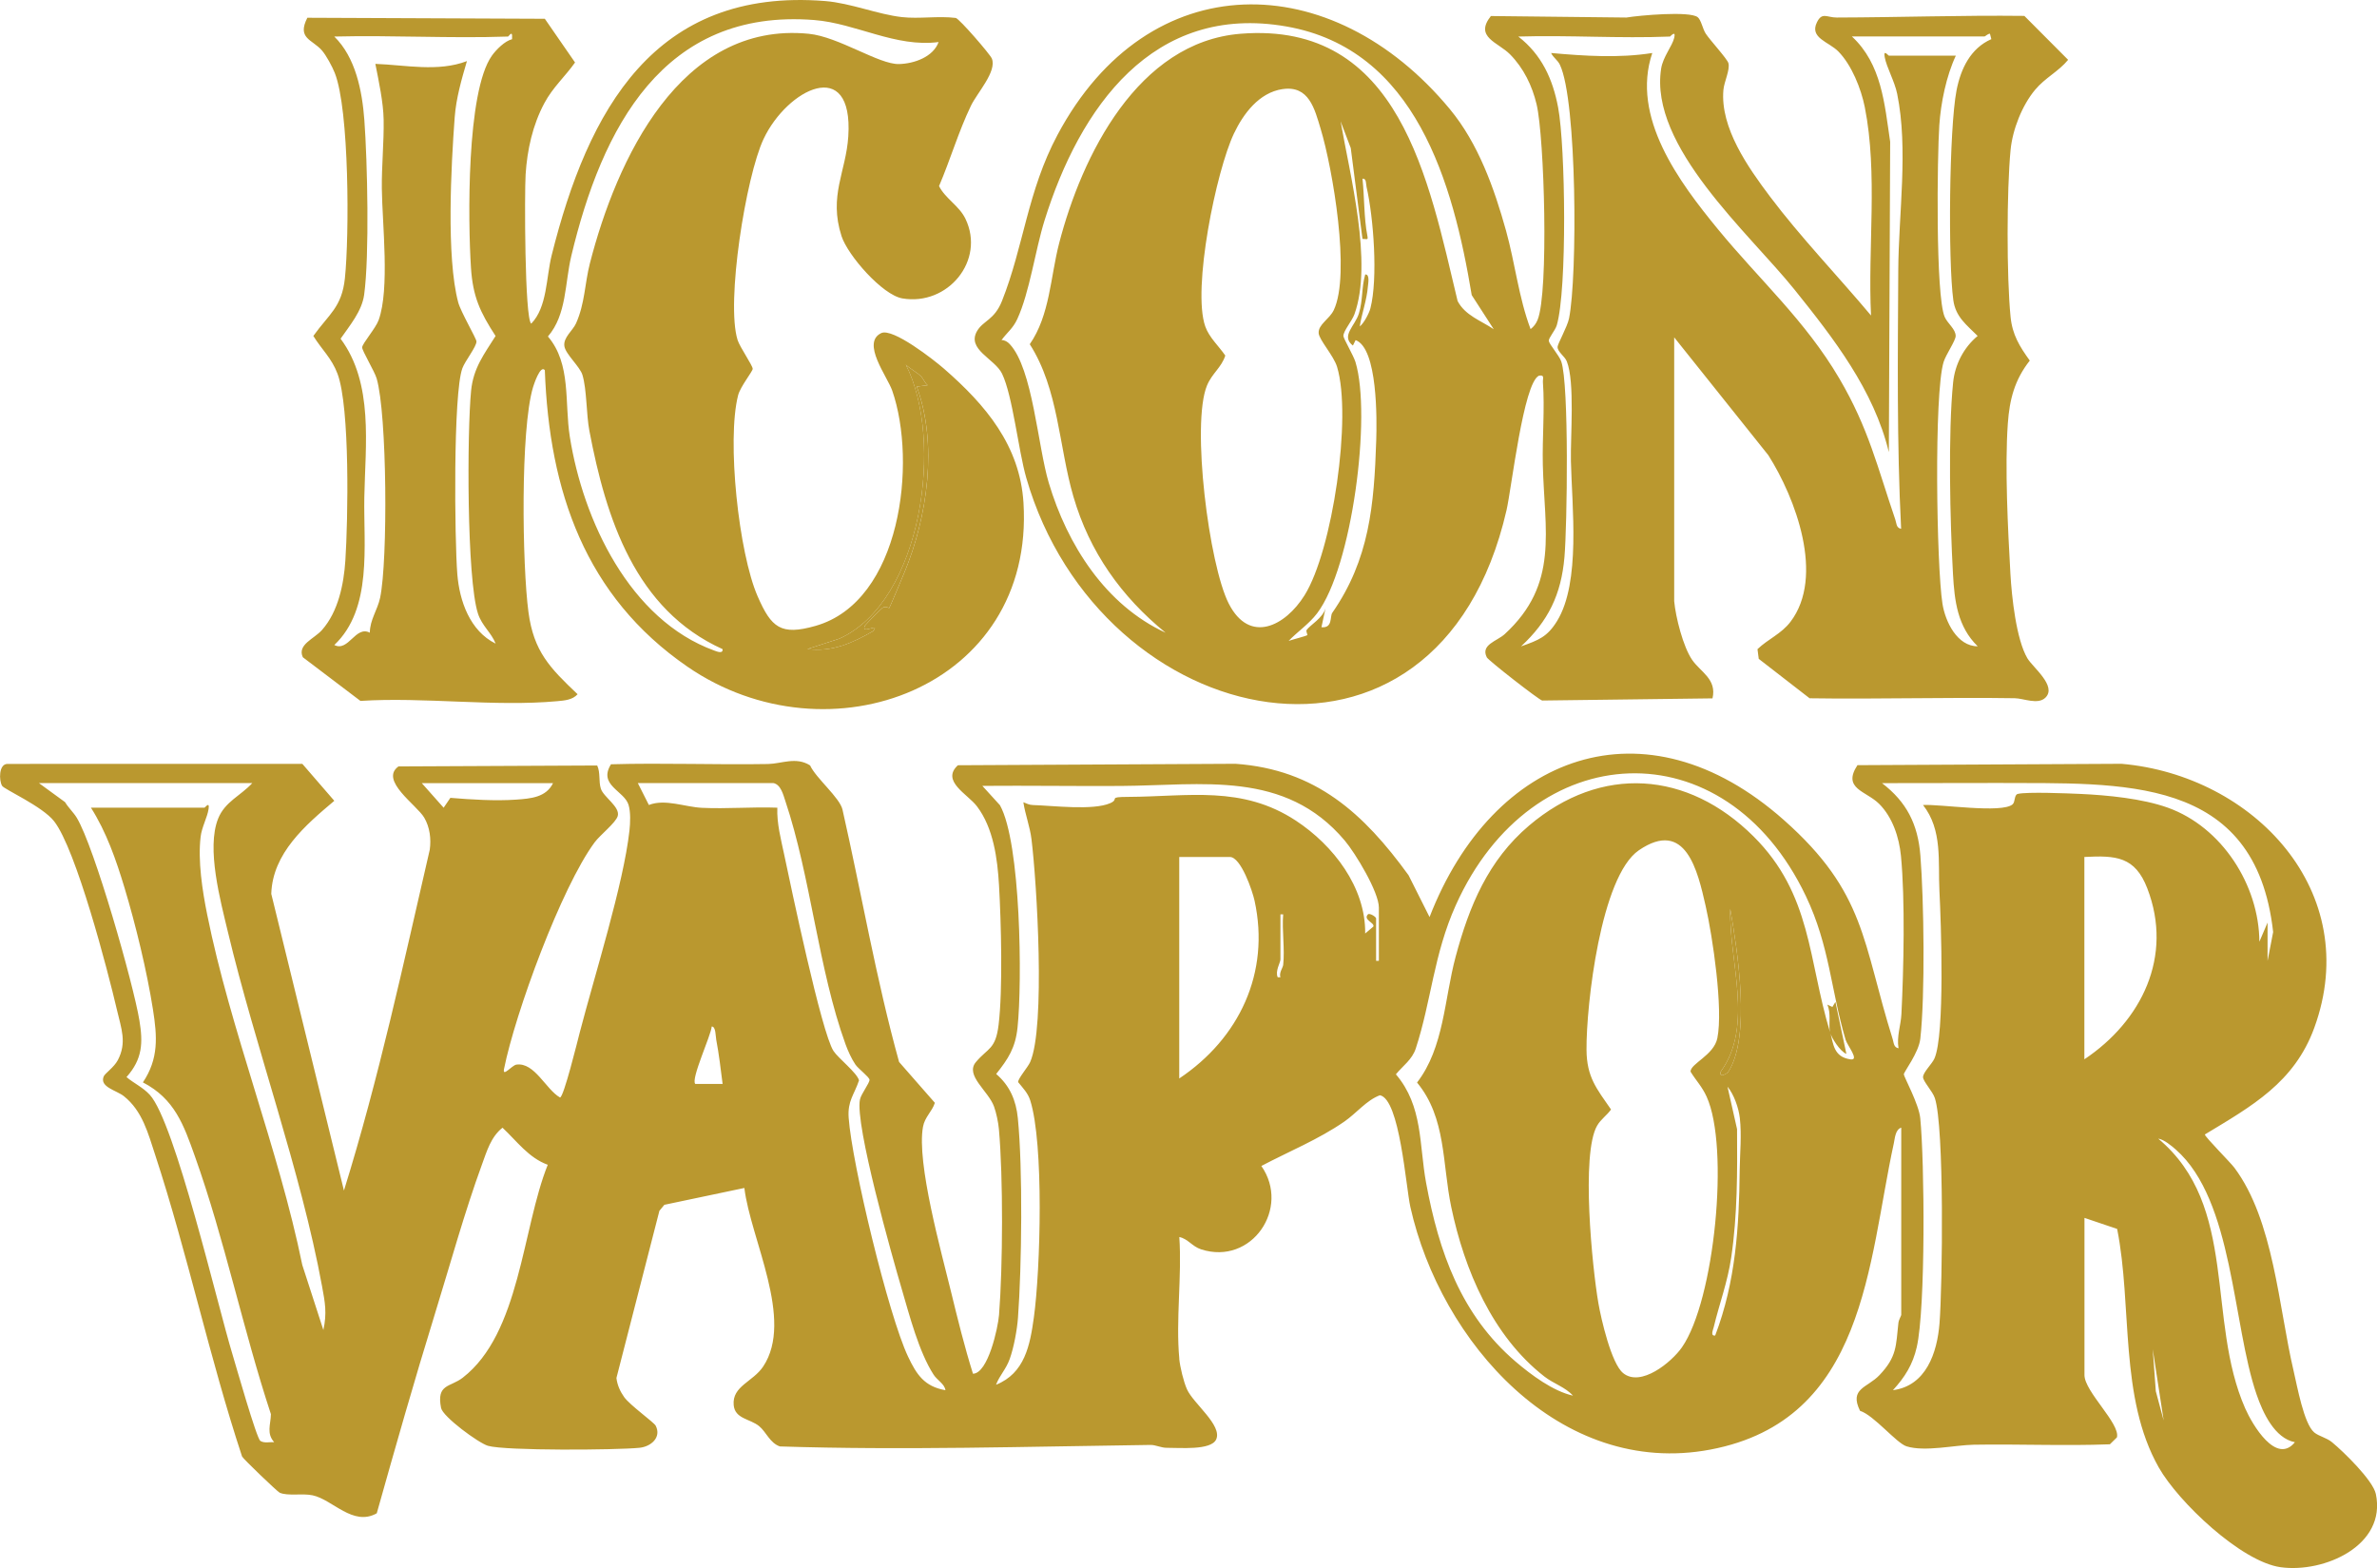 <?xml version="1.0" encoding="UTF-8"?><svg id="Layer_1" xmlns="http://www.w3.org/2000/svg" viewBox="0 0 868.42 572.84"><defs><style>.cls-1{fill:#ba982f;}</style></defs><path class="cls-1" d="M611.66,219.65c.53,5.79,3.26,16.65,6.56,21.42,3.09,4.47,9.07,7.01,7.43,14.05l-62.23.79c-1.25-.28-19.63-14.62-20.22-15.76-2.37-4.65,3.73-5.92,6.53-8.49,19.98-18.33,14.5-37.71,13.93-61.91-.23-9.8.74-20.38.04-30.03-.11-1.49.77-2.89-1.49-2.47-5.64,2.78-9.95,41.03-11.81,49.13-25.13,109.46-148.58,81.47-175.44-11.76-2.94-10.2-4.95-29.97-8.86-38.1-2.64-5.48-13.12-8.87-9.09-15.66,2.23-3.75,6.3-3.97,9.06-10.91,7.95-20,9.3-40.06,20.27-60.65,33.28-62.42,100.25-61.47,143.35-9.44,10.4,12.55,16.2,28.87,20.53,44.41,3.3,11.85,4.64,24.5,8.97,35.96,1.21-.94,1.99-1.98,2.57-3.4,4.09-10.04,2.49-66.68-.37-78.7-1.62-6.83-4.75-13.25-9.7-18.27-4.39-4.45-13.14-6.28-7-14l49.51.55c4.7-.79,23.07-2.44,26.03-.14,1.3,1.02,1.82,4.3,2.96,6.03,1.62,2.46,7.85,9.19,8.28,10.78.65,2.43-1.57,6.79-1.83,9.77-1.22,13.84,9.04,28.34,17,38.93,11.19,14.88,24.94,29.17,36.93,43.48-1.22-24.71,2.55-51.87-2.28-76.13-1.35-6.76-4.79-15.37-9.65-20.32-3.51-3.58-10.66-4.91-7.82-10.68,1.88-3.83,3.64-1.71,7.23-1.72,22.94-.06,45.7-.87,68.54-.6l15.99,16.05c-3.49,4.26-8.39,6.54-12.07,10.95-4.78,5.73-8.24,14.55-8.96,22.01-1.42,14.71-1.46,46.24,0,60.92.66,6.59,3.3,10.82,7.02,15.99-5.53,7.02-7.4,14.18-8.02,22.99-1.13,15.96.03,38.69.95,54.98.46,8.21,2.12,23.89,6.19,30.77,1.99,3.36,10.9,10.17,6.59,14.4-2.74,2.69-7.99.25-11.2.2-24.97-.39-49.97.4-74.95.02l-18.58-14.4-.46-3.54c3.84-3.69,8.68-5.56,12.05-9.99,12.6-16.55,1.88-45.2-8.1-60.88l-34.38-43.04v96.41ZM545.71,120.24l-8.03-12.44c-6.79-40.9-20.43-89.85-67.7-98.13-48.89-8.57-75.55,29.82-88.36,70.85-3.4,10.88-5.44,26.22-9.95,36.01-1.61,3.49-3.64,4.82-5.77,7.7,1.22.01,2.2.62,3.01,1.49,8.4,8.95,10.2,37.14,14.26,50.7,6.77,22.63,20.7,44.6,42.67,54.72-16.21-13.23-27.77-29.47-33.68-49.73-5.37-18.42-5.36-39.12-15.94-55.66,7.38-10.65,7.53-24.55,10.73-36.89,8.28-31.92,28.7-73.54,66.33-76.53,58.27-4.64,68.64,53.59,79.25,97.65,2.76,5.29,8.58,7.16,13.18,10.28ZM610.16,13.35c-18.42.75-37.02-.56-55.45,0,8.5,6.6,12.57,15.46,14.54,25.92,2.68,14.21,3.33,66.47-.49,79.54-.57,1.93-3.07,4.68-2.91,5.75.19,1.24,3.78,5.3,4.54,7.48,2.9,8.4,2.16,60.19,1.17,71.5-1.19,13.66-5.91,23.37-15.86,32.59,6.41-2.27,9.6-3.45,13.18-9.29,8.69-14.17,5.41-41.82,5.04-58.4-.2-8.79,1.5-28.9-1.5-36.43-.74-1.87-3.36-3.42-3.38-5.26,0-1.09,3.57-7.35,4.2-10.44,3.09-15.22,2.94-79.6-3.35-92.67-.84-1.75-2.46-2.63-3.2-4.28,12.2,1.08,24.81,1.93,36.96,0-7.9,23.43,9.83,47.14,24.01,64.4,15.23,18.55,31.87,33.29,44.35,54.55,10.7,18.22,13.86,32.27,20.43,51.5.45,1.31.29,3.05,2.12,3.36-1.59-31.31-1.21-63.01-1.04-94.46.11-20.57,3.73-44.19-.4-64.44-.94-4.62-3.87-9.64-4.56-13.43-.55-3.01,1.32-.51,1.51-.51h24.48c-3.49,7.45-5.48,17.21-6.04,25.43-.76,11.31-1.41,62.28,1.98,70.04,1.04,2.38,4.01,4.42,4,6.93,0,1.72-3.57,6.78-4.41,9.51-3.55,11.59-2.58,74.52-.42,88.28,1.04,6.6,5.38,15.57,12.88,15.58-7.37-7.19-8.48-16.53-9.03-26.42-1.07-19.05-1.82-51.44.05-69.96.67-6.63,3.9-12.79,8.96-17-4.05-4.05-8.05-6.94-8.89-13.08-1.94-14.3-1.52-62.66,1.17-76.58,1.53-7.92,5.11-15.42,12.72-18.76l-.51-2c-.92.1-1.71,1.02-1.98,1.02h-48.45c10.88,10.09,11.92,24.59,13.98,38.47l-.48,113.39c-5.49-22.69-20.16-41.57-34.5-59.42-16.64-20.7-53.14-52.3-48.69-80.71.68-4.31,4.06-8.21,4.77-11.22s-1.38-.52-1.51-.51ZM468.55,32.55c-8.57,1.28-14.31,9.01-17.75,16.25-6.49,13.68-15.29,56.71-10.47,70.44,1.43,4.06,4.95,7.18,7.32,10.65-1.38,4.37-4.85,6.48-6.7,10.97-5.76,14.05.73,65.51,7.98,79.67,7.62,14.88,20.63,8.21,27.67-3.05,10.26-16.4,17.38-65.29,11.89-83.46-1.24-4.1-6.61-9.91-6.73-12.36-.16-3.17,3.95-5.06,5.53-8.39,6.21-13.12-.42-51.67-4.79-66.16-2.22-7.37-4.28-16-13.95-14.55ZM497.77,87.27l-4.28-33.19-3.71-9.76c3.38,19.58,11.85,51.57,5.05,70.49-.89,2.48-4.08,6.11-4.03,7.94.03.93,3.7,7.15,4.42,9.53,5.9,19.55-1.2,74.88-14.03,91.78-2.93,3.87-7.07,6.63-10.4,10.07,1.24-.45,6.41-1.76,6.85-2.12.14-.11-.59-1.4-.27-1.87,1.23-1.79,5.92-4.31,6.91-7.99l-1.5,6.98c4.19.42,3.04-3.94,3.95-5.25,13.57-19.54,15.3-39.27,16.07-63.13.23-7.17.57-33.56-7.54-36.5l-.99,1.99c-4.52-3.53.81-7.14,2.21-11.77,1.49-4.94.91-9.38,2.29-14.2,1.78-.18,1.06,3.37.97,4.47-.4,4.93-2.19,9.66-2.97,14.5,1.5-1.07,3.46-4.89,3.89-6.58,2.82-10.88,1.17-33.18-1.4-44.38-.25-1.11,0-3.23-1.49-2.98.72,6.52.52,14.38,1.77,20.72.38,1.92-.12,1.21-1.78,1.25Z"/><path class="cls-1" d="M199.05,135.23c-1.65-2.1-4.07,5.44-4.3,6.19-4.68,15.56-3.96,65.19-1.68,82.21,1.92,14.37,7.8,20.35,17.95,29.98-1.87,2.1-4.84,2.3-7.43,2.54-22.78,2.1-48.78-1.59-71.91-.1l-21.04-15.95c-2.13-4.62,4.12-6.69,7.01-9.96,5.92-6.7,7.96-16.7,8.53-25.44.96-14.66,1.74-55.82-2.87-68.16-2.14-5.72-5.77-8.84-8.83-13.81,5.67-7.97,10.41-10.44,11.53-21.1,1.62-15.41,1.64-61.52-3.7-74.98-.93-2.34-3.11-6.41-4.73-8.26-3.53-4.02-9.16-4.32-5.29-11.9l86.76.37,11.04,15.97c-3.67,5.18-8.1,9.04-11.19,14.82-4.3,8.01-6.29,17.08-6.87,26.1-.41,6.45-.37,52.68,2.05,54.49,5.89-6.05,5.42-16.8,7.47-24.98C214.8,40.32,239.02-4.59,301.44.38c9.37.75,19.29,4.89,28.09,5.87,6.37.71,13.25-.5,19.67.31,1.42.42,12.51,13.24,13.16,14.82,1.93,4.7-5.39,12.57-7.64,17.26-4.55,9.46-7.52,19.7-11.65,29.34,2.33,4.62,7.34,7.14,9.66,11.97,7.32,15.22-6.46,31.9-23.07,29.06-7.3-1.25-19.94-15.74-22.21-22.74-4.77-14.78,1.64-23.45,2.47-36.47,1.9-29.68-22.38-17.25-30.97,1-6.44,13.68-13.81,59.71-9.47,73.43.82,2.59,5.5,9.27,5.51,10.51,0,.93-4.52,6.49-5.33,9.66-4.19,16.4.21,57.59,7.13,73.43,5,11.46,8.46,14.43,21.16,10.81,31.36-8.93,37.12-59.86,28.01-85.96-1.8-5.16-11.37-17.45-4.02-20.99,4.21-2.03,19.32,9.84,22.98,13.03,15.11,13.17,27.69,27.98,29,48.93,4.21,67.53-71.14,95.47-122.81,59.87-37.3-25.7-50.46-64.05-52.06-108.28ZM342.92,15.36c-15.74,2.06-30.18-6.83-45.42-8.04-55.33-4.38-77.67,39.73-88.77,86.13-2.41,10.08-1.65,21.45-8.55,29.47,8.58,10.04,6.01,24.13,8,36.64,4.84,30.49,21.86,66.87,52.78,78.1.94.34,3.25,1.32,3.02-.53-31.93-14.42-42.56-47.76-48.65-79.73-1.16-6.08-.91-15.04-2.54-20.44-.92-3.03-6.12-7.54-6.59-10.46-.51-3.19,3.05-5.7,4.25-8.37,3.26-7.28,3.17-14.55,5.06-21.91,9.68-37.71,32.97-88.5,79.95-83.88,10.95,1.08,25.65,11.24,32.98,11.06,5.49-.13,12.51-2.57,14.48-8.06ZM185.57,13.35c-21.09.73-42.34-.54-63.44,0,7.8,7.63,10.19,19.89,10.98,30.48,1.12,15.15,1.89,49.47-.07,63.84-.83,6.05-5.3,11.27-8.61,16.07,12.14,16.3,9.02,38.92,8.67,57.89-.33,17.72,3.03,40.75-10.96,54,5.19,2.63,7.74-7.24,12.97-4.5.02-4.68,2.83-8.35,3.76-12.75,2.86-13.57,2.56-67.11-1.27-80.14-.77-2.62-5.38-10.19-5.29-11.36.12-1.47,4.94-6.95,6.02-9.94,4.11-11.39,1.32-35.15,1.17-47.99-.1-8.21.8-17.1.66-25.19-.1-6.32-1.79-14.16-3.03-20.43,11.02.4,22.85,3.04,33.46-1.01-1.94,6.57-3.96,13.59-4.47,20.5-1.33,17.82-3.11,51.12,1.28,67.63.9,3.4,6.64,13.21,6.67,14.27.06,1.88-4.16,7.12-5.15,9.81-3.42,9.3-2.83,62.66-1.85,75.15.78,9.85,4.61,20.82,14.01,25.44-1.61-4.08-5.01-6.48-6.47-11-4.13-12.77-3.98-66.49-2.5-81.4.82-8.29,4.73-13.3,8.94-19.98-5.65-8.68-8.31-14.39-8.99-24.94-1.1-16.93-1.68-64.21,7.6-77.4,1.58-2.24,4.76-5.44,7.42-6.08v-1.47c-.16-1.41-1.24.48-1.49.49ZM336.57,137.58c-1.5-1.57-4.02-2.8-5.63-4.35,14.07,27.44,6.01,86.44-24.29,100.09l-11.68,3.79c9.06,1.16,16.39-2.2,23.95-6.5,2.99-3.49-4.48,1.45-2.97-1.96.19-.44,5.76-6.08,6.48-6.59,1.14-.8,2.38.16,2.45.05.37-.61,4.72-11,5.54-12.97,8.42-20.3,12.26-46.93,4.51-67.91l3.99-.5c-1.06-.82-1.46-2.23-2.34-3.15Z"/><path class="cls-1" d="M430.83,496.38c.28,2.93,1.58,8.39,2.83,11.16,2.33,5.2,12.97,13.14,10.67,18.28-1.85,4.13-13.51,3.03-18.03,3.08-2.1.02-4.07-1.07-5.95-1.05-44.95.59-90.31,2-135.42.55-3.67-1.25-5.01-5.32-7.58-7.41-3.36-2.74-8.85-2.62-9.3-7.71-.61-6.93,7.03-8.46,10.77-14.07,11.39-17.09-4.61-46.5-6.87-65.23l-29.23,6.15-1.81,2.19-15.7,61.08c.31,2.58,1.33,4.86,2.82,6.97,2.11,2.98,10.89,9.2,11.54,10.48,2.15,4.27-1.73,7.63-5.97,8.05-8.35.83-48.89,1.14-55.33-.73-3.41-.99-16.5-10.61-17.13-13.84-1.74-8.86,3.31-7.47,7.91-11.03,21-16.26,21.68-54.4,31.07-77.79-7.01-2.56-11.26-8.61-16.53-13.54-4.25,3.35-5.73,8.59-7.51,13.45-6.33,17.29-11.74,36.93-17.23,54.7-7.45,24.11-14.37,48.41-21.2,72.71-8.71,4.92-16.13-5.03-23.44-6.57-3.85-.81-9.14.35-12.03-.96-.87-.4-13.34-12.34-13.74-13.23-11.9-36.01-19.96-74.25-31.73-110.13-2.59-7.88-4.64-16.07-11.46-21.5-2.72-2.16-8.96-3.3-7.36-7.21.45-1.1,3.78-3.32,5.16-5.95,3.37-6.42,1.26-11.56-.31-18.3-3.39-14.55-14.93-58.66-22.96-68.95-4.26-5.46-18.23-11.66-19.01-12.95-1.17-1.94-1.27-8.03,2-8.01l107.69-.02,11.68,13.5c-10.48,8.84-22.56,19.1-23.03,33.99l26.55,108.39c12.71-40.81,21.71-82.83,31.35-124.51.56-3.96.02-8.24-2.02-11.72-2.71-4.62-16.46-13.65-9.41-18.71l72.61-.34c1.23,2.66.47,5.79,1.33,8.47.98,3.07,7.07,6.61,6.18,9.95-.66,2.46-6.47,6.97-8.44,9.64-12.18,16.46-29.02,62.38-33.11,82.78-.65,3.22,2.86-1.32,4.52-1.56,6.64-.95,10.79,9.11,15.93,12,1.35-.02,6.42-20.72,7.21-23.74,5.32-20.48,15.98-54.1,18.16-73.75.31-2.79.48-6.79-.34-9.44-1.59-5.14-11.19-7.15-6.4-14.79,19.09-.55,38.24.23,57.34-.1,5-.09,10.23-2.76,15.39.51,2.15,4.67,10.85,11.79,11.84,16.13,6.93,30.53,12.26,61.86,20.68,92.21l13.07,14.92c-1.02,3.23-3.68,5.14-4.34,8.78-2.4,13.15,6.76,45.87,10.24,60.22,2.44,10.04,4.94,20.12,8.02,29.97,5.55-.11,9.16-16.93,9.52-21.45,1.4-17.73,1.54-50.35-.05-67.95-.22-2.46-.94-5.9-1.78-8.22-2.07-5.72-10.68-11.39-6.63-16.22,4.41-5.26,7.21-4.52,8.31-13.66,1.56-12.88.92-37.45.15-50.88-.56-9.76-2.04-20.96-8.06-28.9-3.39-4.48-13.25-9.23-6.97-15.01l101.44-.53c29.3,2.11,46.8,18.1,63.2,40.7l7.68,15.29c23.09-59.53,78.66-80.4,129.4-35.49,30.09,26.63,28.72,44.79,39.8,80.08.42,1.33.35,3.04,2.14,3.35-.74-4.3.85-8.41,1.05-12.45.83-16.4,1.39-41.83-.17-57.85-.66-6.79-3.08-14.12-7.97-19-4.73-4.73-13.59-5.48-7.92-14.13l96.48-.5c48.22,4.21,88.59,46.67,70.41,96.47-7.28,19.95-22.8,28.58-39.97,38.94.02.88,9.33,10.19,10.8,12.16,14.39,19.25,16.15,50.96,21.64,74.27,1.28,5.41,3.74,19.3,7.54,22.43,1.72,1.41,4.47,1.91,6.45,3.54,4.24,3.48,14.99,13.96,16.04,18.92,3.98,18.83-18.85,28.95-34.76,26.77-14.48-1.99-37.43-23.91-44.52-36.4-14.57-25.68-9.61-58.91-15.23-87.18l-11.94-4.04v57.44c0,6.02,13.2,17.82,11.85,22.76l-2.56,2.51c-16.58.64-33.2-.13-49.79.16-6.86.12-17.76,2.67-24.49.59-3.69-1.14-11.96-11.4-17-12.97-4.04-8.22,2.63-8.36,7.08-13.03,6.41-6.73,6.01-10.69,6.93-19.04.14-1.25,1.04-2.67,1.04-2.96v-68.43c-2.19.74-2.3,3.87-2.72,5.77-9.47,43.55-10.2,101.09-66.99,111.84-54.95,10.4-98.6-39.35-109.63-88.63-1.63-7.3-3.86-39.43-11.13-40.81-4.92,1.84-8.48,6.5-13.03,9.65-9.42,6.51-20.2,10.87-30.28,16.19,10.75,15.37-3.51,36.42-22,30.46-3.29-1.06-4.83-3.87-7.97-4.51.99,14.32-1.34,30.35,0,44.46ZM668.6,376.99c1.25,4.11,1.1,9.11,7.48,10.01,3.42.48-1.16-5.02-1.81-7.19-5.38-18.04-5.78-34.14-14.5-52.44-29.58-62.08-100.13-58.59-127.91,3.31-8.1,18.06-8.92,34.9-14.61,52.32-1.35,4.13-4.67,6.28-7.27,9.46,9.94,11.66,8.46,25.72,11.04,39.68,4.66,25.19,12.75,48.21,32.66,65.24,5.7,4.88,13.72,10.84,20.99,12.47-2.81-3.14-7.03-4.33-10.47-7.01-18.97-14.8-29.19-38.93-34-61.9-3.34-15.94-1.78-32.51-12.49-45.48,9.86-12.74,9.96-30.51,14.07-45.86,4.96-18.55,11.9-35.34,26.89-48.04,26.35-22.32,57.92-19.93,81.96,3.98,21.32,21.21,19.94,45.11,27.94,71.46-.59-2.7.51-6.86-.99-10l1.88.86,1.1-1.85,4,18.98c-2.3-.89-5.53-5.93-5.98-7.99ZM92.16,286.08H14.24l9.53,6.95c1.19,2.01,3.12,3.79,4.28,5.71,6.43,10.64,20.66,60.56,22.88,74.02,1.36,8.23,1.14,14.13-4.71,20.71,2.81,2.36,5.94,3.69,8.5,6.47,9.19,9.99,24.74,76.86,30.18,94.7,1.23,4.05,8.82,30.83,10.22,31.74s3.48.37,5.04.45c-2.88-3.23-1.26-6.4-1.18-10.22-10.24-31.04-16.79-63.4-27.77-94.19-4.09-11.47-7.38-20.99-19-27.01,5.83-8.71,5.22-16.77,3.68-26.6-2.19-13.95-6.32-30.98-10.41-44.54-3.05-10.11-6.58-20.28-12.25-29.21h41.46c.25,0,1.97-2.53,1.51.51s-2.48,6.58-2.9,10.09c-1.05,8.79.63,19.68,2.38,28.37,8.47,42.19,26.07,85.54,34.76,128.08l7.7,23.76c1.35-6.21.62-10.01-.48-15.99-7.74-42.15-24.33-87.26-34.4-129.44-2.72-11.41-7.92-30.49-3.57-41.38,2.48-6.21,8.24-8.37,12.48-12.99ZM202.05,286.09h-47.95s7.98,8.98,7.98,8.98l2.46-3.61c7.62.64,16.46,1.19,24.07.65,5.28-.38,10.9-.81,13.44-6.03ZM282.48,286.08h-49.45l4.03,7.99c5.94-2.33,13.14.74,19.41,1.04,9.12.43,18.39-.4,27.52-.05-.22,5.74,1.3,11.41,2.48,17,2.5,11.84,13.63,65.07,18.04,71.87,1.73,2.66,8.61,7.97,9.33,10.75-1.79,5.3-4.22,7.48-3.79,13.63,1.19,16.83,14.55,72.19,21.69,87.25,3.12,6.58,5.95,10.95,13.67,12.3-.28-2.27-3.02-3.65-4.32-5.67-5.4-8.38-8.8-21.61-11.65-31.31-3.5-11.9-17.16-60.11-15.26-69.21.43-2.07,3.58-6.07,3.49-7.23-.08-.99-4.12-4.03-5.15-5.54-1.41-2.08-2.74-5.01-3.6-7.39-9.93-27.32-12.7-61.16-22-88.89-.77-2.29-1.66-6.09-4.43-6.56ZM503.76,351.02v-19.48c0-5.68-8.58-19.88-12.48-24.49-21.85-25.89-52.08-20.11-81.89-19.93-16.83.1-33.67-.17-50.49-.03l6.42,7.05c7.67,13.67,8.18,64.72,6.43,81.23-.78,7.4-3.34,11.35-7.8,16.97,4.96,4.25,7.27,9.63,7.91,16.13,1.84,18.59,1.44,54.04.05,72.96-.33,4.43-1.51,10.8-3,14.98-1.38,3.87-3.66,5.92-5.02,9.46,10.49-4.18,12.43-14.44,13.83-24.62,2.41-17.47,3.71-63.39-1.34-79.3-.84-2.65-2.72-4.54-4.4-6.62-.2-1.16,3.55-5.45,4.39-7.35,5.64-12.82,2.44-65.52.48-81.41-.57-4.63-2.27-8.93-2.97-13.5,1.17.45,2.12.98,3.46,1.02,7.47.23,21.97,2.06,28.27-.68,3.63-1.58-1.23-2.27,6.66-2.3,21.88-.1,41.49-4.28,61.23,8.72,13.59,8.95,25.48,24.27,25.26,41.19l2.98-2.52c.62-1.41-3.87-2.43-1.98-4.47.56-.6,2.99.88,2.99,1.49v15.48h1ZM828.44,337.03v13.99l2.04-10.54c-6.48-57.76-55.5-54.18-100.48-54.45l-42.42.06c9,6.89,13.12,15,14.02,26.43,1.3,16.41,1.76,51-.03,66.97-.58,5.11-6.02,12.09-6.02,12.97s5.49,10.82,6,16.01c1.58,15.96,1.99,69.28-1.27,83.63-1.45,6.39-4.36,11-8.71,15.75,12.1-1.57,16.17-13.66,17.02-24.43,1.08-13.72,1.8-71.74-1.71-82.28-.83-2.51-4.31-6.09-4.31-7.66,0-1.76,3.28-4.78,4.17-6.81,3.85-8.74,2.42-49.55,1.82-61.14-.55-10.78,1.21-22.27-6-31.45,6.18-.39,28.76,3.17,32.73-.24,1.01-.87.53-3.48,1.89-3.81,3.33-.82,18.37-.2,22.86,0,9.9.45,22.64,1.69,31.95,5.02,19.72,7.05,33.34,28.25,33.46,48.97l2.99-6.99ZM592.96,501.58c6.49,5.32,17.75-3.97,21.52-9.38,11.9-17.06,17.47-73.01,9.02-91.58-1.7-3.74-3.83-5.81-5.88-9.14,0-2.96,8.53-5.99,9.8-12.22,2.18-10.72-1.7-36.95-4.26-48.23-2.92-12.88-7.27-32.12-24.42-20.41-13.93,9.52-19.25,56.59-19.12,72.88.08,10,3.66,14.15,8.96,21.82-1.55,2.17-3.74,3.55-5.1,5.93-5.91,10.33-1.79,51.75.49,64.87.99,5.71,4.71,21.95,9,25.46ZM430.83,393.98c21.83-14.6,33.31-38.53,27.51-64.97-.77-3.51-4.95-15.95-9.03-15.95h-18.48v80.92ZM761.51,386.98c20.87-13.94,32.58-37.56,22.99-62.45-4.48-11.64-11.45-12.07-22.99-11.47v73.93ZM631.35,391.68c8.5-13.02,3.37-44.61.79-59.66-.55,18.98,8.73,42.7-3.49,59.47-.73,2.7,2.55.42,2.7.19ZM468.8,352.52c.65-5.79-.48-12.57,0-18.48h-1v16.48c0,1.1-2.03,4.29-.99,6.49h.98c-.56-1.69.89-3.44,1.01-4.49ZM264,395.97c-.69-5.37-1.31-10.82-2.33-16.15-.25-1.3-.12-4.84-1.65-4.82-.27,3.33-7.71,19.22-6.01,20.97h10ZM626.63,487.88c7.5-19.65,8.73-39.65,8.96-60.47.07-6.11.75-12.7.05-18.95-.41-3.64-2.15-8.66-4.51-11.48l3.49,15.5c.11,15.58.15,31.36-2.12,46.8-1.37,9.27-4.31,16.83-6.41,25.57-.24,1.01-1.31,3.27.55,3.04ZM838.43,526.86c-7.44-1.45-11.72-10.79-14.01-17.46-8.86-25.77-8.42-70.89-29.47-89.42-1.58-1.39-4.35-3.71-6.46-4.02,29.46,24.59,17.46,66.1,31.79,98.57,2.61,5.92,11.34,20.75,18.16,12.32ZM790.47,518.85l-3.98-25.96,1.12,15.34,2.85,10.62Z"/><path class="cls-1" d="M631.35,391.68c-.15.23-3.43,2.52-2.7-.19,12.21-16.77,2.93-40.49,3.49-59.47,2.58,15.04,7.71,46.63-.79,59.66Z"/><path class="cls-1" d="M336.57,137.58c.88.92,1.28,2.33,2.34,3.15l-3.99.5c7.75,20.99,3.91,47.61-4.51,67.91-.82,1.97-5.16,12.36-5.54,12.97-.06.1-1.31-.86-2.45-.05-.73.51-6.29,6.15-6.48,6.59-1.51,3.41,5.96-1.53,2.97,1.96-7.56,4.31-14.9,7.67-23.95,6.5l11.68-3.79c30.3-13.66,38.36-72.65,24.29-100.09,1.61,1.55,4.13,2.78,5.63,4.35Z"/></svg>